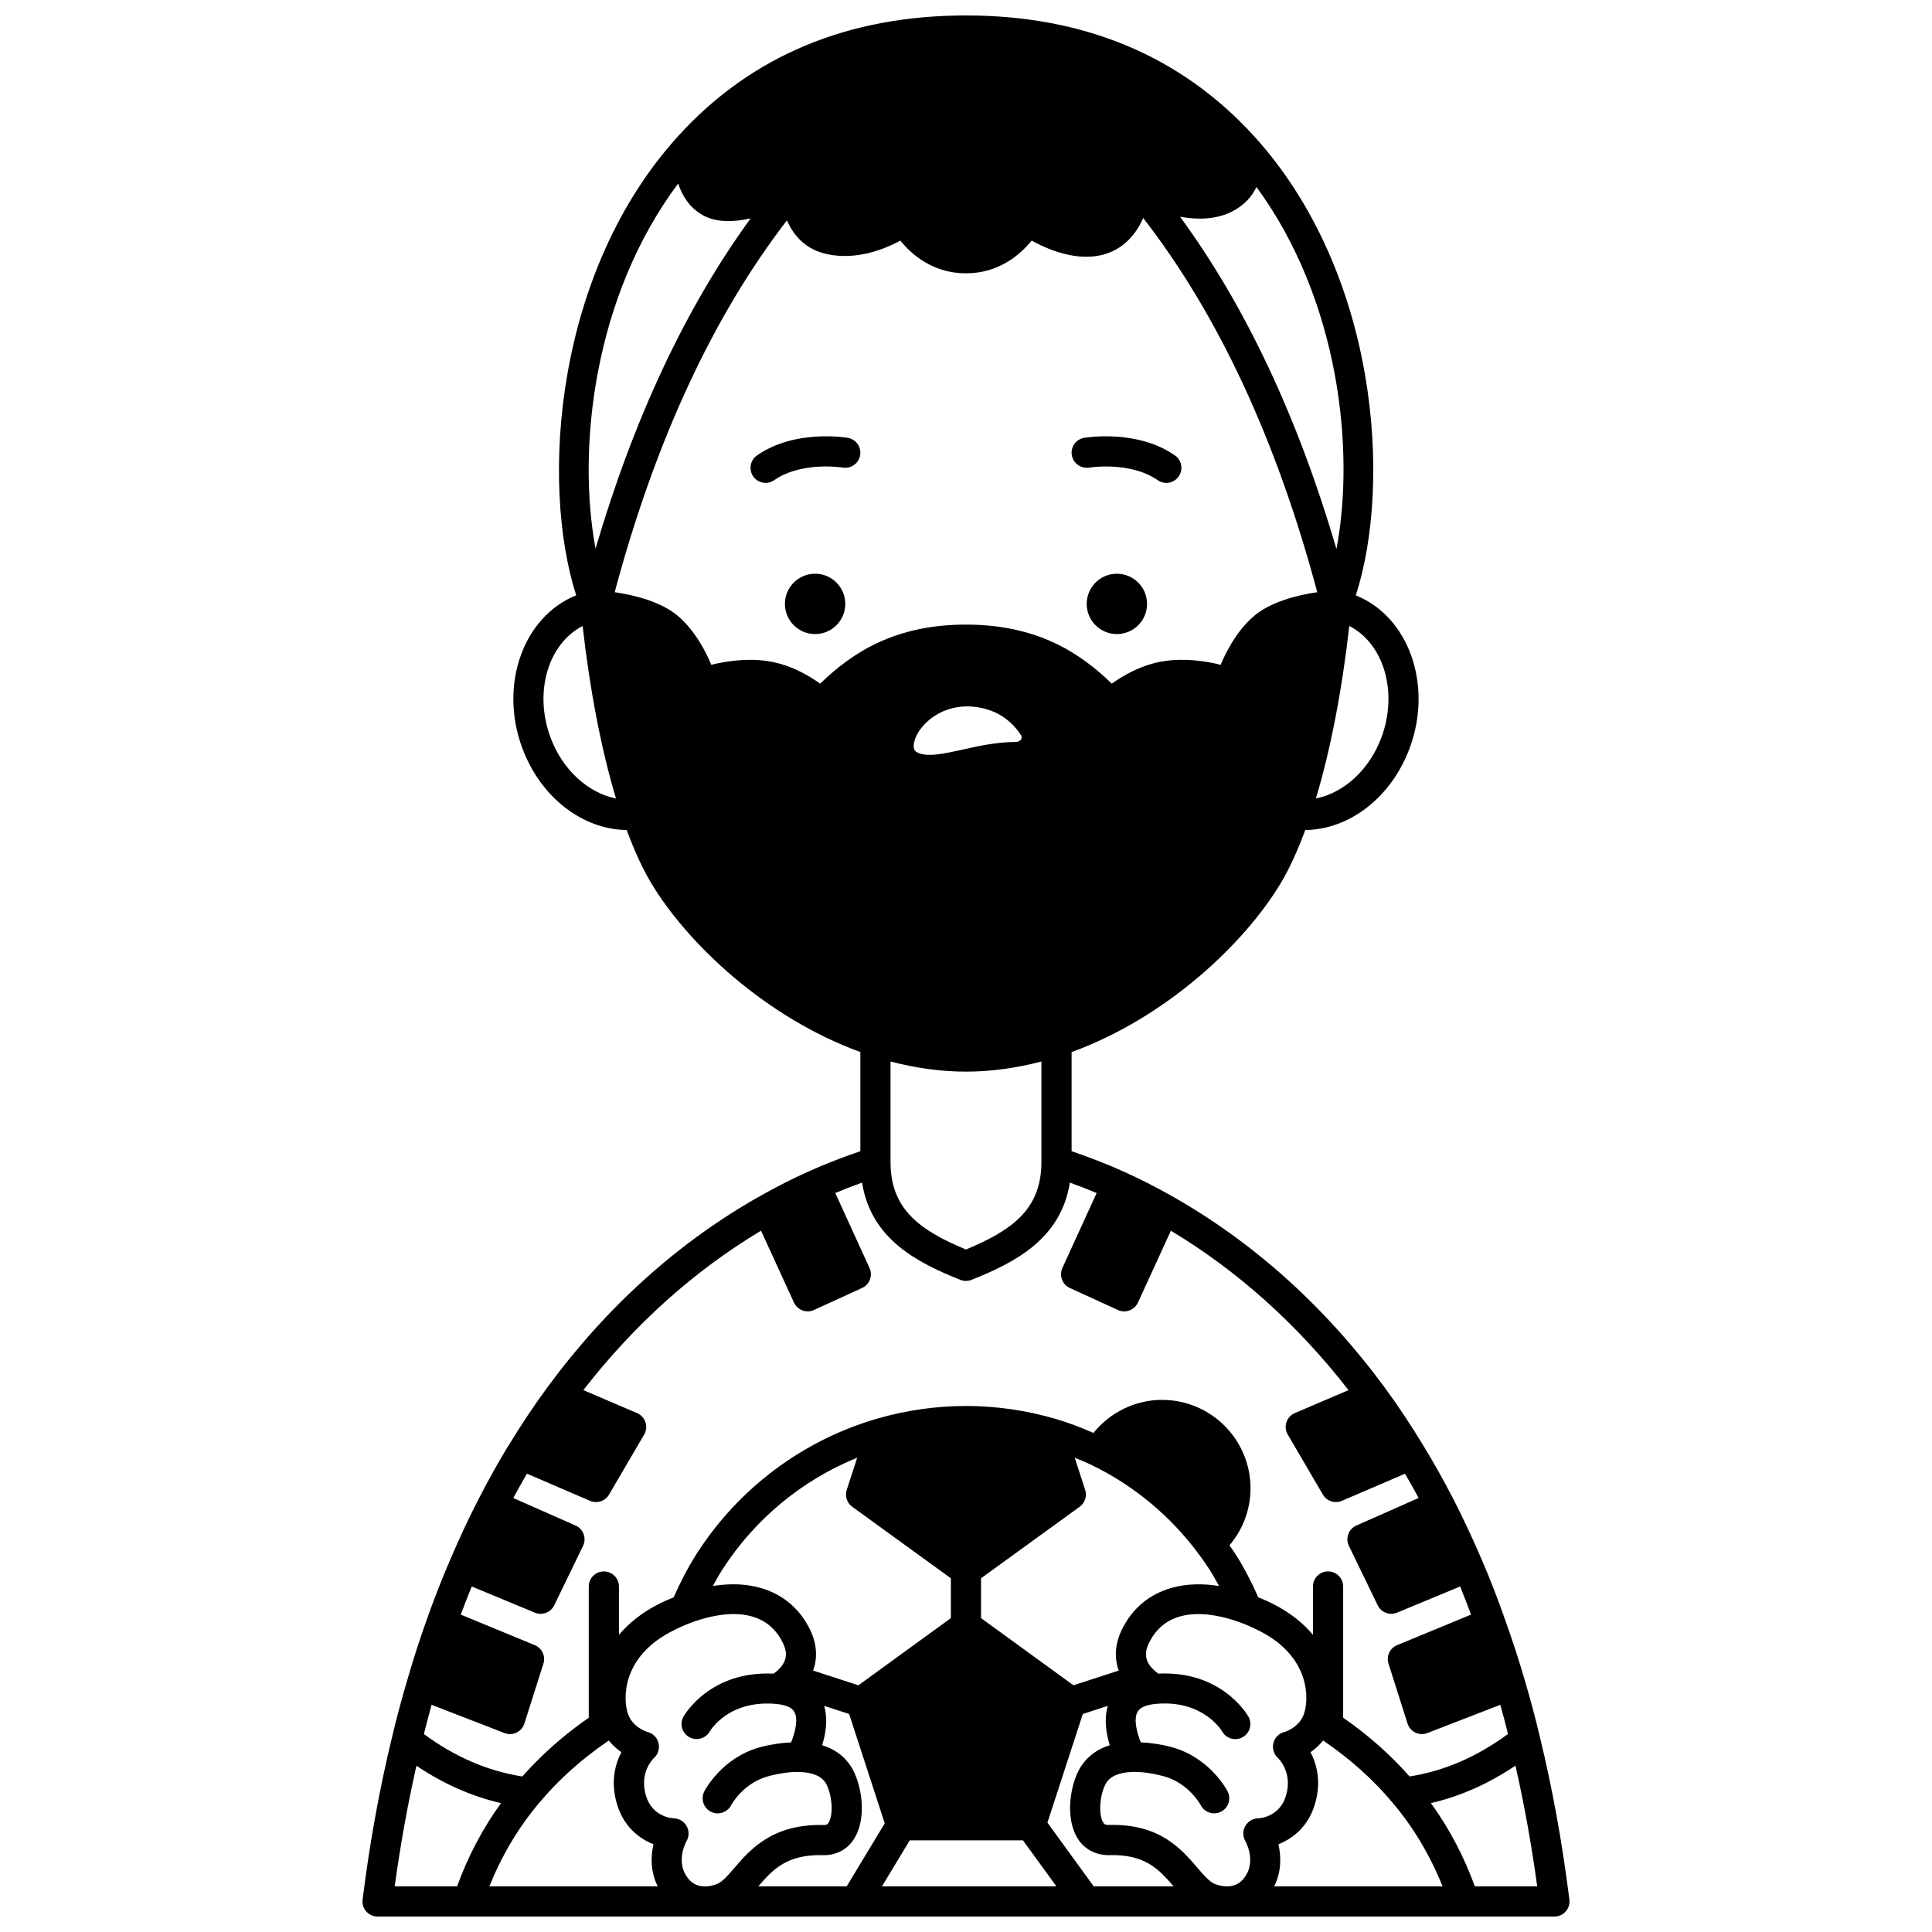<?xml version="1.0" encoding="UTF-8"?>
<!-- Uploaded to: ICON Repo, www.iconrepo.com, Generator: ICON Repo Mixer Tools -->
<svg width="800px" height="800px" version="1.1" viewBox="144 144 512 512" xmlns="http://www.w3.org/2000/svg">
 <defs>
  <clipPath id="a">
   <path d="m240 148.09h320v503.81h-320z"/>
  </clipPath>
 </defs>
 <path d="m447.98 304.04c0 4.418-3.582 7.996-7.996 7.996-4.418 0-7.996-3.578-7.996-7.996 0-4.418 3.578-7.996 7.996-7.996 4.414 0 7.996 3.578 7.996 7.996"/>
 <path d="m368.01 304.04c0 4.418-3.582 7.996-8 7.996-4.414 0-7.996-3.578-7.996-7.996 0-4.418 3.582-7.996 7.996-7.996 4.418 0 8 3.578 8 7.996"/>
 <path d="m432.65 267.92c0.102-0.02 10.891-1.742 18.156 3.332 0.695 0.488 1.496 0.723 2.281 0.723 1.258 0 2.504-0.598 3.277-1.711 1.262-1.809 0.824-4.301-0.988-5.566-9.988-6.984-23.504-4.758-24.074-4.664-2.176 0.371-3.625 2.43-3.258 4.602 0.363 2.176 2.43 3.629 4.606 3.285z"/>
 <path d="m346.9 271.97c0.789 0 1.586-0.234 2.281-0.723 7.231-5.043 17.945-3.371 18.156-3.332 2.176 0.344 4.238-1.09 4.606-3.266 0.375-2.176-1.082-4.246-3.262-4.613-0.57-0.102-14.082-2.324-24.074 4.664-1.812 1.258-2.25 3.754-0.988 5.566 0.781 1.109 2.023 1.703 3.281 1.703z"/>
 <g clip-path="url(#a)">
  <path d="m552.07 604.24c-0.012-0.051-0.023-0.102-0.035-0.152-0.023-0.082-0.035-0.168-0.062-0.25-1.133-4.75-2.394-9.496-3.867-14.461-1.543-5.332-3.309-10.762-5.394-16.578-1.914-5.414-3.844-10.375-5.891-15.141-2.379-5.582-4.984-11.16-7.769-16.594-2.695-5.18-5.203-9.637-7.637-13.609-3.312-5.508-6.832-10.816-10.48-15.785-15.816-21.453-34.805-38.52-56.43-50.727-4.363-2.465-8.699-4.664-12.879-6.531-4.418-1.992-9.008-3.746-13.641-5.332v-26.273c25.191-9.168 45.859-28.816 55.402-44.73 2.273-3.773 4.453-8.539 6.516-14.102 11.789-0.156 22.887-8.727 27.719-21.848 6.125-16.66-0.316-34.746-14.32-40.348 9.652-29.828 5.856-85.754-27.113-121.87-19.332-21.117-44.965-31.816-76.191-31.816-31.312 0-56.938 10.719-76.168 31.852-32.84 36.023-36.699 91.961-27.133 121.82-14.027 5.637-20.457 23.703-14.336 40.355 4.836 13.121 15.93 21.691 27.719 21.844 2.062 5.559 4.242 10.328 6.516 14.098 9.555 15.926 30.223 35.574 55.41 44.738v26.273c-4.629 1.586-9.219 3.344-13.621 5.328-0.012 0.004-0.02 0.012-0.031 0.016h-0.004s-0.004 0.004-0.004 0.004c-4.184 1.867-8.504 4.059-12.848 6.508-21.66 12.191-40.648 29.262-56.445 50.738-3.695 5.039-7.18 10.285-10.383 15.598-0.035 0.051-0.094 0.078-0.125 0.137-2.559 4.231-5.047 8.699-7.606 13.66-2.621 5.059-5.168 10.484-7.762 16.582-2.168 5.059-4.168 10.156-5.926 15.133-1.91 5.32-3.715 10.906-5.352 16.57-1.52 5.133-2.82 10.008-3.965 14.863-3.328 13.625-5.965 28.16-7.84 43.199-0.141 1.141 0.211 2.281 0.969 3.144 0.75 0.859 1.844 1.352 2.992 1.352h311.88c1.148 0 2.238-0.492 3-1.352 0.754-0.859 1.109-2.004 0.969-3.144-1.879-15.035-4.519-29.57-7.836-43.164zm-199.52-401.84c1.75 4.055 5.023 7.812 10.816 8.988 7.758 1.59 15.074-1.367 19.242-3.621 2.922 3.621 8.578 8.664 17.387 8.664 8.812 0 14.465-5.047 17.395-8.672 4.484 2.473 12.465 5.816 19.648 3.527 5.258-1.68 8.234-5.703 9.93-9.5 19.871 25.586 35.359 58.891 46.121 99.156-4.965 0.719-12.469 2.445-17.098 6.594-4.301 3.824-7.031 9.098-8.5 12.641-3.613-0.895-9.285-1.852-14.996-0.969-5.898 0.895-10.855 3.805-13.855 5.969-8.367-8.117-19.699-15.652-38.645-15.652-18.945 0-30.277 7.539-38.645 15.652-3-2.164-7.953-5.078-13.852-5.969-5.691-0.875-11.379 0.074-15 0.969-1.473-3.543-4.195-8.812-8.488-12.633-4.637-4.152-12.141-5.883-17.109-6.602 10.676-39.949 26-73.039 45.648-98.543zm62.066 137.53c-0.121 0.238-0.664 0.703-1.418 0.699-4.984 0-9.734 1.051-13.926 1.984-5.129 1.137-9.559 2.133-12.207 0.777-0.352-0.18-1.426-0.734-0.672-3.215 1.172-3.844 6.305-8.973 13.918-8.973 0.66 0 1.344 0.039 2.043 0.121 5.227 0.625 9.324 3.125 12.18 7.434 0.004 0.012 0.012 0.023 0.02 0.035 0.246 0.363 0.27 0.75 0.062 1.137zm-34.617 85.379c6.707 1.754 13.41 2.684 19.992 2.684s13.281-0.926 19.992-2.684v26.594c0 12.273-7.301 17.965-19.992 23.23-12.691-5.262-19.992-10.953-19.992-23.23zm130.12-85.945c-3.191 8.66-10.043 14.797-17.391 16.234 3.863-12.809 6.93-28.68 8.848-45.711 9.098 4.652 12.977 17.418 8.543 29.477zm-11.941-49.867c-10.219-34.852-24.102-64.375-41.445-88.055 4.445 0.789 9.305 0.801 13.523-1.258 3.414-1.688 5.527-4.059 6.711-6.641 21.797 29.723 26.234 69.43 21.211 95.953zm-174.45-96.867c1.02 3.172 2.93 6.336 6.457 8.363 3.551 2.031 8.246 1.871 12.727 0.902-17.172 23.582-30.934 52.922-41.086 87.508-4.984-26.82-0.383-67.039 21.902-96.773zm-33.867 146.74c-4.426-12.039-0.566-24.785 8.539-29.473 1.922 17.027 4.984 32.898 8.848 45.707-7.359-1.434-14.195-7.57-17.387-16.234zm55.816 130.78 8.734 19.043c0.672 1.469 2.125 2.332 3.637 2.332 0.555 0 1.121-0.117 1.66-0.363l12.754-5.836c2.008-0.914 2.891-3.285 1.973-5.297l-9.078-19.867c2.34-0.98 4.699-1.898 7.094-2.758 2.391 14.973 14.551 21.168 26.055 25.77 0.477 0.191 0.98 0.285 1.484 0.285s1.008-0.094 1.484-0.285c11.504-4.602 23.664-10.797 26.055-25.77 2.394 0.859 4.754 1.781 7.094 2.758l-9.082 19.871c-0.914 2.012-0.035 4.383 1.973 5.297l12.754 5.836c0.539 0.246 1.105 0.363 1.66 0.363 1.516 0 2.969-0.863 3.637-2.332l8.734-19.043c17.73 10.652 33.531 24.836 47.078 42.242l-14.23 6.082c-1.059 0.453-1.867 1.336-2.227 2.422-0.363 1.086-0.234 2.277 0.344 3.269l9.312 15.914c0.738 1.258 2.07 1.98 3.449 1.98 0.531 0 1.066-0.105 1.578-0.324l16.742-7.18c1.176 2.008 2.375 4.141 3.606 6.426l-16.5 7.297c-0.992 0.438-1.762 1.258-2.137 2.273-0.375 1.02-0.32 2.148 0.156 3.121l7.637 15.754c0.688 1.414 2.106 2.25 3.594 2.25 0.512 0 1.031-0.098 1.531-0.305l16.719-6.938c0.977 2.398 1.941 4.891 2.891 7.453l-19.59 8.09c-1.918 0.793-2.914 2.922-2.281 4.906l5.039 15.875c0.332 1.051 1.086 1.914 2.082 2.394 0.547 0.262 1.137 0.395 1.73 0.395 0.488 0 0.98-0.09 1.445-0.27l19.332-7.488c0.727 2.602 1.41 5.188 2.039 7.738-8.328 6.106-16.902 9.809-26.082 11.258-5.07-5.754-10.98-10.984-17.605-15.578v-34.766c0-2.211-1.789-4-4-4-2.211 0-4 1.789-4 4v12.801c-2.594-3.082-6.09-5.945-10.773-8.281-1.23-0.633-2.477-1.133-3.715-1.648-1.773-4.027-3.812-7.957-6.164-11.66-0.004-0.008-0.012-0.012-0.02-0.02-0.004-0.004-0.004-0.008-0.004-0.012-0.469-0.719-0.977-1.383-1.461-2.082 3.566-4.191 5.586-9.523 5.586-15.125 0-12.918-10.512-23.43-23.43-23.43-7.102 0-13.781 3.293-18.188 8.758-3.316-1.449-6.699-2.75-10.164-3.758h-0.004c-15.523-4.508-31.719-4.508-47.242 0h-0.004c-19.625 5.715-36.559 18.383-47.672 35.664 0 0 0 0.004-0.004 0.004-0.004 0.004-0.008 0.004-0.008 0.008-2.356 3.707-4.394 7.637-6.168 11.664-1.234 0.512-2.484 1.012-3.676 1.625-4.703 2.344-8.207 5.219-10.812 8.309v-12.812c0-2.211-1.789-4-4-4-2.211 0-4 1.789-4 4v34.77c-6.648 4.609-12.555 9.84-17.605 15.574-9.25-1.465-17.871-5.199-26.086-11.242 0.629-2.547 1.312-5.133 2.043-7.754l19.332 7.488c0.465 0.18 0.957 0.27 1.445 0.27 0.59 0 1.184-0.133 1.73-0.395 0.992-0.477 1.75-1.344 2.082-2.394l5.039-15.875c0.629-1.984-0.367-4.113-2.289-4.91l-19.617-8.086c0.922-2.477 1.895-4.957 2.918-7.457l16.727 6.941c0.5 0.207 1.02 0.305 1.531 0.305 1.488 0 2.91-0.836 3.594-2.25l7.637-15.754c0.477-0.977 0.531-2.102 0.156-3.121-0.371-1.016-1.145-1.84-2.137-2.273l-16.496-7.289c1.203-2.238 2.406-4.398 3.606-6.461l16.727 7.207c0.512 0.223 1.051 0.328 1.582 0.328 1.383 0 2.715-0.719 3.449-1.98l9.312-15.914c0.578-0.992 0.707-2.184 0.344-3.269-0.359-1.086-1.168-1.973-2.227-2.422l-14.234-6.086c13.535-17.43 29.336-31.605 47.086-42.25zm88.176 173.76-12.273-16.895 9.375-28.793 6.621-2.148c-1.055 3.586-0.414 7.43 0.535 10.426-4.504 1.398-6.914 4.168-8.203 6.582-2.606 5.035-3.43 13.207-0.301 18.172 1.855 2.934 4.934 4.426 8.355 4.379 9.531-0.285 13.246 3.844 17.059 8.277zm-88.895 0c3.812-4.43 7.519-8.484 17.039-8.281 3.531 0.121 6.527-1.434 8.375-4.375 3.129-4.965 2.309-13.141-0.324-18.223-1.273-2.379-3.684-5.137-8.18-6.535 0.953-2.992 1.59-6.836 0.535-10.426l6.621 2.148 9.441 28.992-10.086 16.699zm-57.98-22.227c5.106-6.117 11.289-11.617 18.355-16.426 1.043 1.293 2.211 2.316 3.34 3.102-1.648 3.141-2.938 7.828-1.172 13.73 1.773 6.016 5.918 9.18 9.684 10.664-0.707 3.016-0.898 7.07 1.113 11.156h-44.617c3.297-8.18 7.707-15.656 13.297-22.227zm38.754 19.219c-2.473-4.152 0.117-8.836 0.211-9.004 0.715-1.215 0.711-2.715 0.035-3.941-0.676-1.234-1.977-2.023-3.383-2.078-0.582-0.02-5.746-0.379-7.426-6.07-1.84-6.121 2.012-9.812 2.141-9.93 1.094-0.973 1.551-2.473 1.223-3.902-0.328-1.422-1.43-2.566-2.848-2.957-0.16-0.043-3.973-1.141-5.254-4.785-1.352-3.816-1.836-15.234 12.012-22.137 1.473-0.75 2.973-1.414 4.484-1.984 5.598-2.152 19.238-5.922 24.617 5.414 1.227 2.586 0.914 4.707-1 6.691-0.539 0.57-1.109 1.012-1.547 1.316-16.809-0.816-23.586 10.891-23.879 11.406-1.07 1.914-0.391 4.312 1.516 5.406 1.91 1.086 4.344 0.426 5.445-1.465 0.199-0.348 5.066-8.461 17.598-7.32 2.586 0.234 4.227 0.961 4.863 2.16 1.055 1.977 0.129 5.527-0.887 8.023-2.539 0.137-5.195 0.48-8.086 1.242-10.242 2.746-14.742 11.398-14.926 11.762-1 1.969-0.215 4.379 1.75 5.379 1.969 0.988 4.375 0.211 5.379-1.75 0.027-0.059 3.141-5.863 9.855-7.66 3.125-0.828 6.07-1.234 8.484-1.113 3.504 0.148 5.816 1.227 6.852 3.164 1.613 3.109 1.922 8.18 0.633 10.23-0.289 0.461-0.535 0.711-1.371 0.645-13.422-0.305-19.336 6.402-23.586 11.348-1.66 1.934-3.094 3.606-4.504 4.238-0.008 0.004-0.012 0.012-0.02 0.016-0.004 0.004-0.012 0-0.016 0.004-0.016 0.008-1.52 0.672-3.328 0.672-2.195-0.012-3.801-0.977-5.039-3.019zm9.691-80.934c8.637-13.422 21.156-23.734 35.742-29.672l-2.773 8.535c-0.535 1.652 0.051 3.453 1.457 4.473l26.141 18.957v10.559l-24.496 17.797-12.008-3.894c1.203-3.324 1.004-6.996-0.711-10.633-4.551-9.559-14.109-13.664-25.859-11.789 0.809-1.457 1.613-2.926 2.508-4.332zm98-27.656c11.004 5.352 20.688 13.379 28.043 23.254 1.086 1.426 2.106 2.898 3.082 4.394v0.004c0.895 1.406 1.703 2.875 2.508 4.344-11.758-1.879-21.312 2.227-25.863 11.793-1.715 3.629-1.914 7.301-0.711 10.625l-12.004 3.891-24.492-17.797v-10.559l26.137-18.953c1.406-1.02 1.992-2.824 1.457-4.473l-2.769-8.523c1.555 0.629 3.109 1.27 4.613 2zm-48.332 99.402h30.012l8.859 12.195h-46.238zm80.816 11.539c-0.012-0.004-0.023-0.004-0.039-0.008-0.012-0.008-0.02-0.02-0.035-0.023-1.406-0.629-2.844-2.301-4.504-4.238-4.25-4.945-10.016-11.781-23.605-11.344-0.805-0.02-1.062-0.191-1.352-0.648-1.293-2.051-0.98-7.117 0.609-10.184 1.059-1.984 3.375-3.062 6.879-3.211 2.414-0.117 5.359 0.285 8.473 1.109 6.652 1.785 9.789 7.519 9.879 7.684 1.004 1.953 3.398 2.727 5.367 1.734 1.969-1 2.75-3.41 1.75-5.379-0.188-0.367-4.688-9.02-14.938-11.766-2.883-0.766-5.539-1.105-8.074-1.238-1.016-2.504-1.938-6.055-0.887-8.027 0.637-1.199 2.269-1.922 4.867-2.16 12.414-1.141 17.352 6.91 17.594 7.312 1.082 1.91 3.508 2.582 5.422 1.512 1.926-1.082 2.613-3.519 1.539-5.441-0.293-0.516-7.106-12.242-23.875-11.406-0.441-0.305-1.016-0.75-1.566-1.332-1.895-1.965-2.207-4.082-0.984-6.66 5.398-11.348 19.02-7.57 24.66-5.41 1.48 0.555 2.981 1.219 4.492 1.992 13.809 6.887 13.324 18.301 11.969 22.125-1.277 3.637-5.09 4.738-5.215 4.769-1.414 0.359-2.504 1.484-2.867 2.902-0.363 1.414 0.098 2.934 1.168 3.93 0.164 0.152 4.016 3.844 2.172 9.98-1.68 5.676-6.84 6.035-7.379 6.055-1.414 0.02-2.703 0.797-3.406 2.023-0.703 1.223-0.699 2.742-0.004 3.969 0.109 0.195 2.699 4.883 0.242 9.008-1.25 2.066-2.859 3.031-5.059 3.031-1.797-0.004-3.293-0.66-3.293-0.66zm16.883-10.5c3.762-1.484 7.902-4.644 9.676-10.648 1.77-5.91 0.48-10.602-1.168-13.746 1.133-0.785 2.301-1.812 3.344-3.102 7.055 4.793 13.238 10.301 18.379 16.453 5.57 6.547 9.977 14.02 13.273 22.199h-44.621c2.016-4.082 1.824-8.141 1.117-11.156zm-228.43-20.82c7.188 4.84 14.605 8.109 22.418 9.914-4.852 6.68-8.738 14.074-11.648 22.062h-16.527c1.5-11.027 3.445-21.719 5.758-31.977zm280.49 31.977c-2.914-7.996-6.805-15.395-11.648-22.066 7.766-1.797 15.164-5.059 22.414-9.934 2.312 10.254 4.258 20.957 5.762 32z"/>
 </g>
</svg>